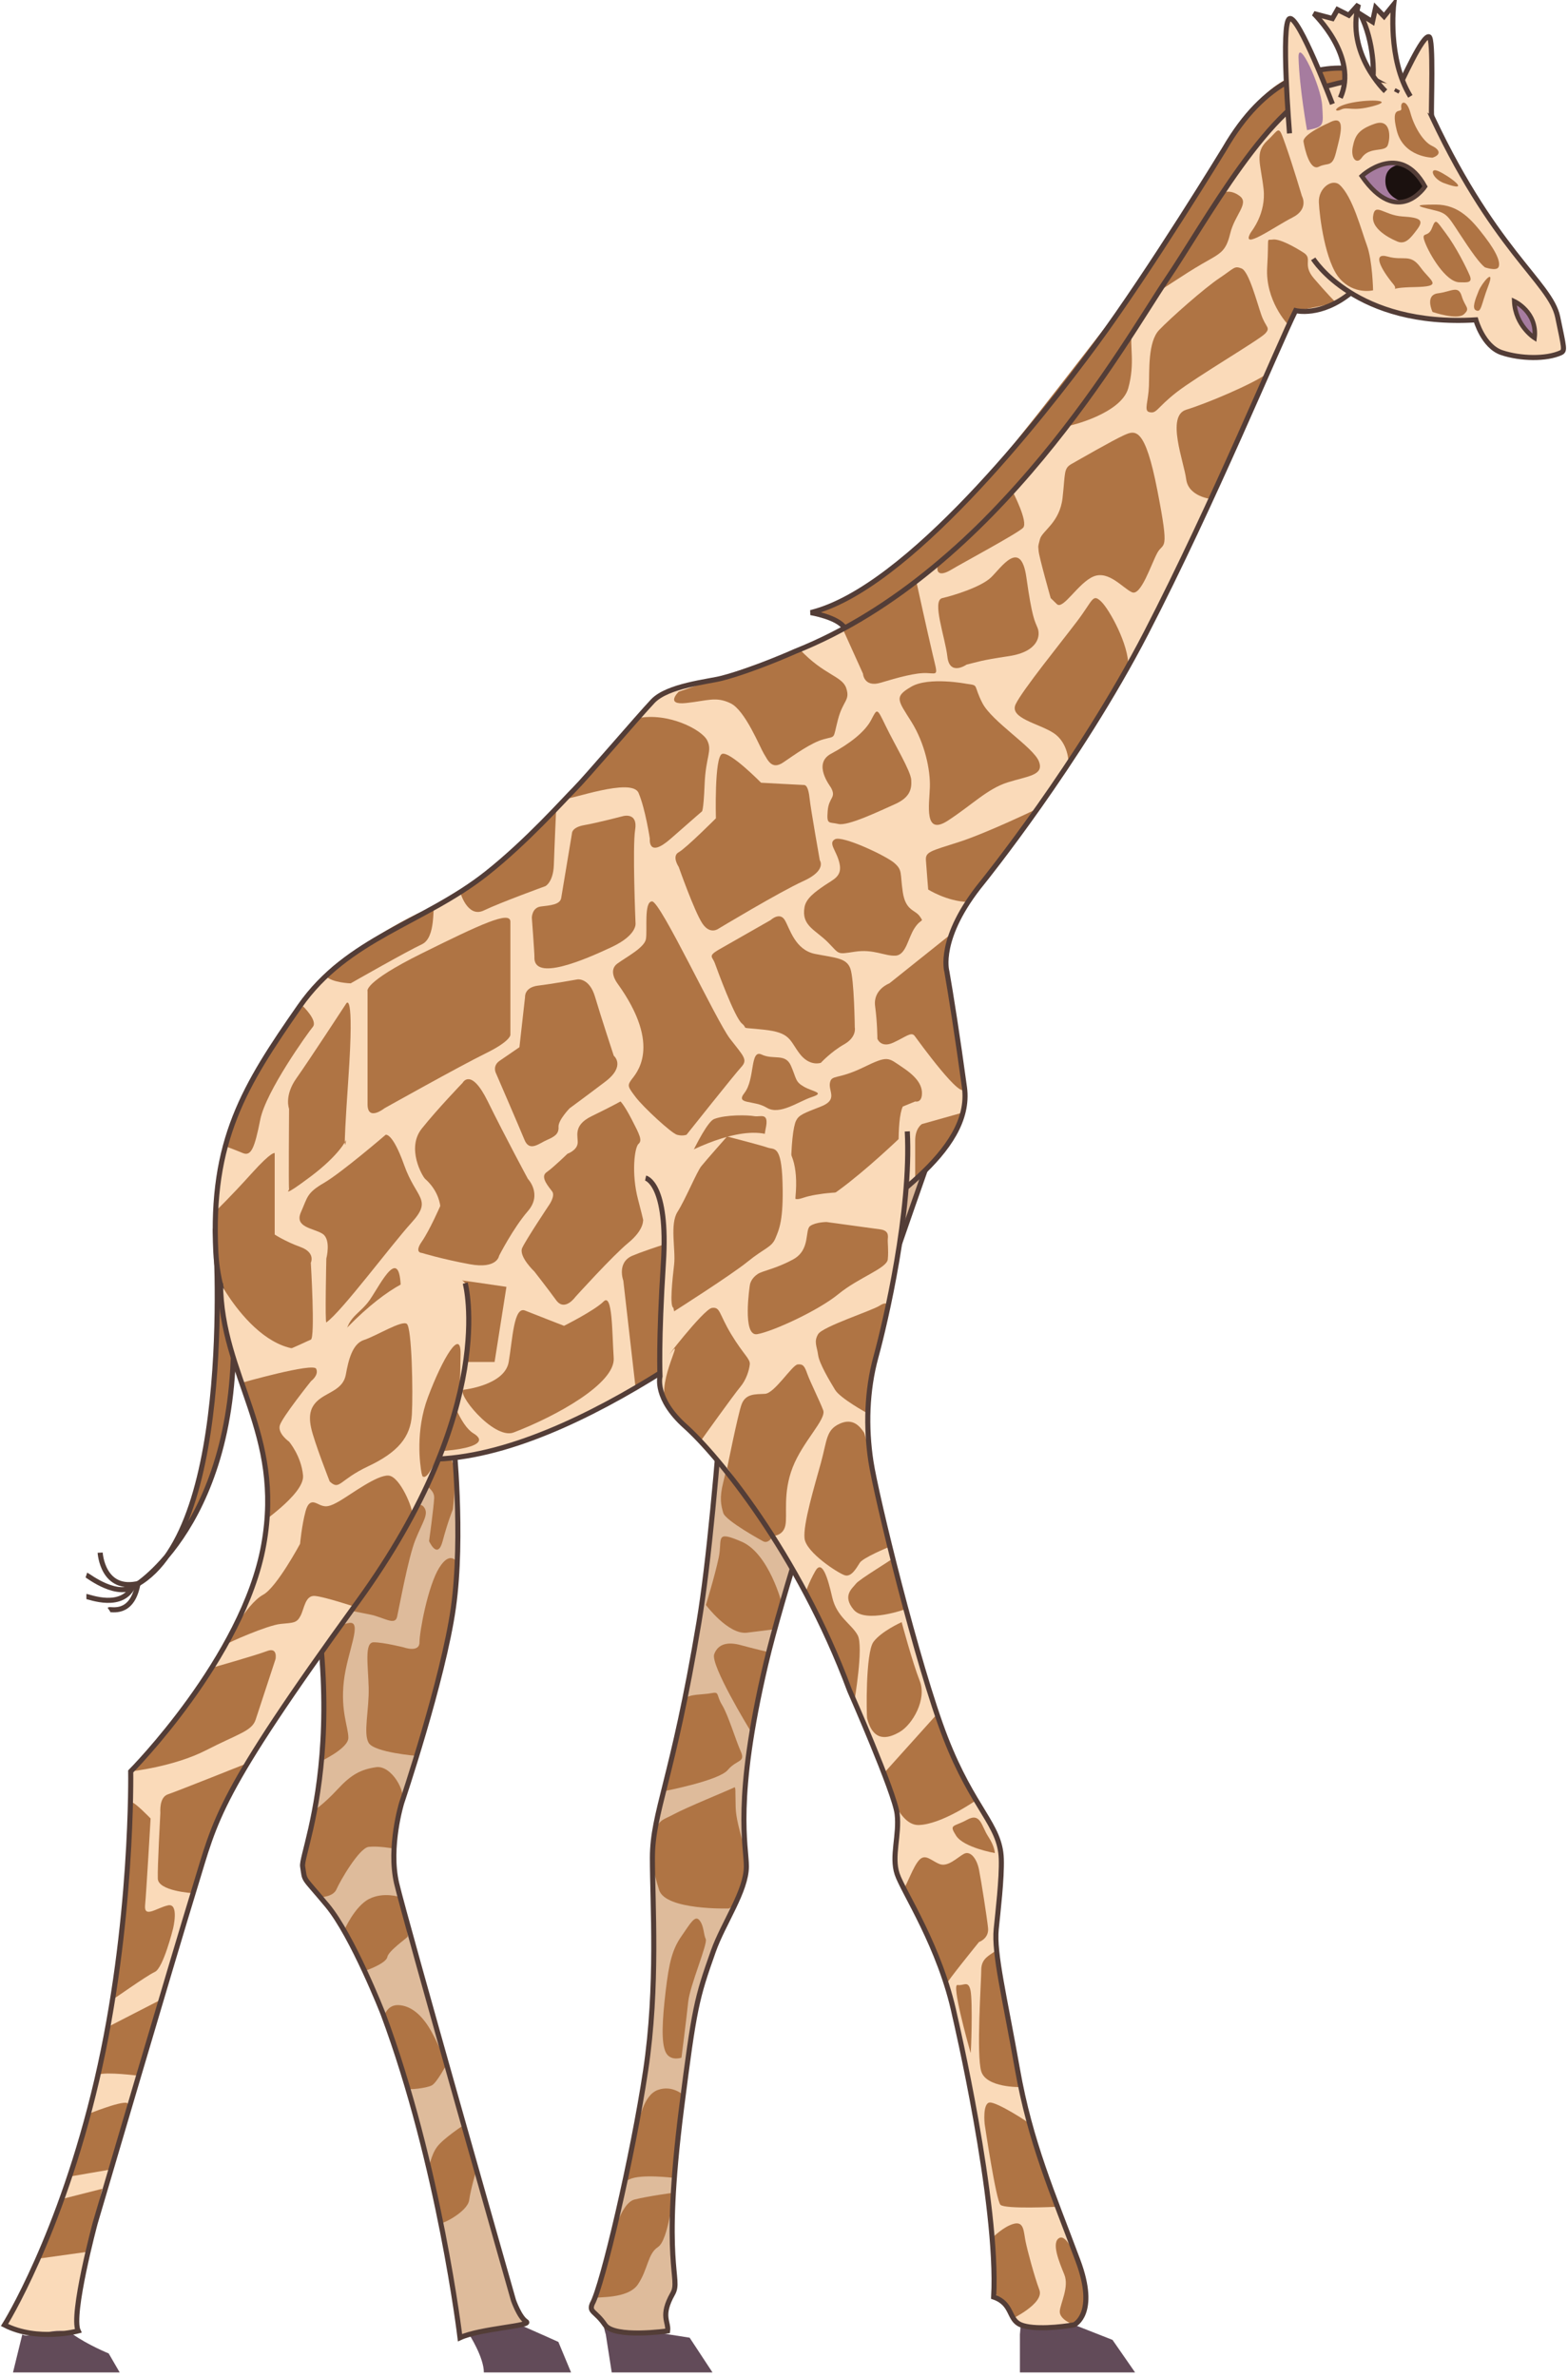 <svg xmlns="http://www.w3.org/2000/svg" xmlns:xlink="http://www.w3.org/1999/xlink" width="173.329" height="262.625" viewBox="-0.099 1.548 173.329 262.625" version="1.1" xml:space="preserve">
  <g>
    <title>Slice 1</title>
    <desc>Created with Sketch.</desc>
    <g id="Page-1" stroke="none" fill-rule="evenodd">
      <g id="giraffe-a-[animals,savanna,robert-hunter]">
        <g id="Group-8">
          <path d="M 66.867 259.474 L 67.523 263.674 L 78.663 263.674 L 76.135 259.834 L 72.314 259.233 C 72.314 259.233 67.168 258.931 66.774 258.408 C 66.379 257.885 66.867 259.474 66.867 259.474 " id="Fill-1" fill="#624B59" stroke-width="1"/>
          <path d="M 81.003 136.763 C 81.003 136.763 79.368 167.557 77.165 180.784 C 74.263 198.205 72.02 201.764 72.02 206.822 C 72.02 211.88 72.671 220.965 71.267 230.331 C 69.863 239.697 66.493 254.121 65.37 256.087 C 64.973 257.03 65.744 256.888 66.774 258.408 C 67.803 259.928 73.701 259.085 73.701 259.085 C 73.838 258.057 72.859 257.445 74.263 254.964 C 75.213 253.285 73.014 251.974 75.246 234.405 C 76.65 223.353 76.903 222.351 78.756 217.125 C 79.857 214.023 82.407 210.475 82.407 207.758 C 82.407 205.508 81.003 200.453 84.561 185.374 C 88.118 170.294 103.19 127.959 103.19 127.959 " id="Fill-3" fill="#DEBB9B" stroke-width="1"/>
          <path d="M 65.65 255.46 C 65.805 255.273 69.301 255.619 70.425 253.933 C 71.548 252.248 71.488 250.562 72.641 249.812 C 73.795 249.063 74.336 243.822 74.336 243.822 C 74.336 243.822 71.654 244.166 70.049 244.567 C 68.445 244.969 67.526 249.052 67.151 250.363 C 66.777 251.674 65.65 255.46 65.65 255.46 " id="Fill-5" fill="#AF7444" stroke-width="1"/>
          <path d="M 74.444 242.182 C 74.444 242.182 70.737 241.712 69.488 242.336 C 68.24 242.96 69.431 240.665 69.993 238.105 C 70.555 235.545 71.051 233.017 72.641 232.454 C 74.232 231.893 75.424 233.017 75.424 233.017 C 75.424 233.017 74.564 241.12 74.444 242.182 " id="Fill-7" fill="#AF7444" stroke-width="1"/>
          <path d="M 75.231 228.895 C 75.231 228.895 73.973 229.333 73.479 228.271 C 72.984 227.209 73.1 224.836 73.479 221.59 C 73.858 218.343 74.232 216.907 75.231 215.471 C 76.229 214.035 76.728 213.097 77.228 213.722 C 77.727 214.347 77.665 215.283 77.914 215.783 C 78.164 216.282 76.167 220.903 75.979 222.714 C 75.792 224.524 75.231 228.895 75.231 228.895 " id="Fill-9" fill="#AF7444" stroke-width="1"/>
          <path d="M 80.488 212.411 C 80.488 212.411 73.493 212.629 72.765 210.381 C 72.037 208.133 71.716 205.989 72.216 204.241 C 72.715 202.493 73.171 202.669 74.419 201.983 C 75.668 201.297 80.535 199.298 80.909 199.111 C 81.284 198.924 81.159 198.861 81.222 201.234 C 81.284 203.607 82.901 206.865 82.34 208.551 C 81.778 210.237 81.549 211.849 80.488 212.411 " id="Fill-11" fill="#AF7444" stroke-width="1"/>
          <path d="M 73.249 199.461 C 73.249 199.461 79.35 198.299 80.348 197.112 C 81.347 195.926 82.345 196.3 81.784 195.052 C 81.222 193.804 80.41 191.056 79.724 189.932 C 79.037 188.808 79.475 188.433 78.538 188.621 C 77.602 188.808 76.161 188.689 75.611 189.23 C 75.061 189.77 74.715 194.539 74.216 195.538 C 73.321 197.328 73.623 197.608 73.249 199.461 " id="Fill-13" fill="#AF7444" stroke-width="1"/>
          <path d="M 82.829 192.726 C 82.704 192.539 78.413 185.498 78.85 184.312 C 79.287 183.126 80.41 182.939 81.783 183.313 C 83.156 183.688 84.873 184.093 84.873 184.093 C 84.873 184.093 83.909 187.154 83.846 188.575 C 83.784 189.995 82.829 192.726 82.829 192.726 " id="Fill-15" fill="#AF7444" stroke-width="1"/>
          <path d="M 77.933 178.88 C 77.933 178.88 80.411 182.19 82.47 181.94 C 84.53 181.69 85.541 181.558 85.541 181.558 L 86.336 178.736 C 86.336 178.736 84.922 173.198 81.886 171.887 C 78.85 170.576 79.786 171.575 79.35 173.635 C 78.913 175.696 77.933 178.88 77.933 178.88 " id="Fill-17" fill="#AF7444" stroke-width="1"/>
          <path d="M 84.227 171.825 C 84.218 171.82 80.099 169.577 79.849 168.703 C 79.599 167.828 79.412 167.079 79.849 165.331 C 80.285 163.583 81.445 158.588 81.521 157.026 C 81.596 155.465 81.783 156.089 83.094 155.09 C 84.404 154.091 87.213 152.405 87.525 151.719 C 87.837 151.032 87.65 150.282 88.274 152.655 C 88.898 155.028 91.082 154.841 90.021 156.714 C 88.961 158.587 86.526 164.519 86.464 166.455 C 86.401 168.39 85.525 172.567 84.227 171.825 " id="Fill-19" fill="#AF7444" stroke-width="1"/>
          <path d="M 97.683 143.749 C 97.496 143.811 91.082 146.098 89.71 146.723 C 88.337 147.348 86.963 148.659 88.399 149.971 C 89.835 151.282 91.207 152.156 91.332 153.342 C 91.457 154.529 90.583 156.089 91.207 156.214 C 91.831 156.34 93.168 157.419 94.166 154.11 C 95.165 150.8 97.683 143.749 97.683 143.749 " id="Fill-21" fill="#AF7444" stroke-width="1"/>
          <path d="M 79.736 156.151 C 79.986 155.964 83.299 152.717 84.227 152.155 C 85.154 151.593 86.402 151.343 86.09 149.907 C 85.778 148.472 83.531 149.345 82.72 147.098 C 81.908 144.85 82.55 144.788 81.886 144.538 C 81.222 144.288 80.296 146.888 80.296 148.324 C 80.296 149.761 79.736 156.151 79.736 156.151 " id="Fill-23" fill="#AF7444" stroke-width="1"/>
          <path d="M 83.032 142.602 C 83.038 142.852 82.987 146.286 84.227 146.474 C 85.466 146.661 86.34 146.973 88.336 145.724 C 90.334 144.475 90.161 144.601 92.12 143.976 C 94.078 143.351 94.952 142.851 95.638 142.602 C 96.325 142.352 96.636 141.79 96.449 140.854 C 96.262 139.917 97.011 138.856 94.765 139.605 C 92.518 140.354 92.216 142.852 90.307 142.165 C 88.399 141.478 89.959 140.167 86.714 140.417 C 83.468 140.667 83.012 141.787 83.032 142.602 " id="Fill-25" fill="#AF7444" stroke-width="1"/>
          <path d="M 81.003 136.763 C 81.003 136.763 79.368 167.557 77.165 180.784 C 74.263 198.205 72.02 201.764 72.02 206.822 C 72.02 211.88 72.671 220.965 71.267 230.331 C 69.863 239.697 66.493 254.121 65.37 256.087 C 64.973 257.03 65.744 256.888 66.774 258.408 C 67.803 259.928 73.701 259.085 73.701 259.085 C 73.838 258.057 72.859 257.445 74.263 254.964 C 75.213 253.285 73.014 251.974 75.246 234.405 C 76.65 223.353 76.903 222.351 78.756 217.125 C 79.857 214.023 82.407 210.475 82.407 207.758 C 82.407 205.508 81.003 200.453 84.561 185.374 C 88.118 170.294 103.19 127.959 103.19 127.959 " id="Stroke-27" stroke="#533D37" stroke-width="0.562" fill="none"/>
        </g>
        <g id="Group-7">
          <path d="M 51.765 259.474 C 51.765 259.474 53.387 261.988 53.387 263.674 L 63.029 263.674 L 61.625 260.302 C 61.625 260.302 59.479 259.328 57.397 258.419 C 56.956 258.334 52.795 258.725 51.765 259.474 " id="Fill-29" fill="#624B59" stroke-width="1"/>
          <path d="M 50.017 160.553 C 50.017 160.553 51.14 171.231 50.017 179.192 C 48.893 187.153 44.306 200.734 44.306 200.734 C 44.306 200.734 42.808 205.604 43.745 209.632 C 44.681 213.659 56.663 255.713 56.663 255.713 C 56.663 255.713 57.319 257.586 58.068 258.054 C 58.816 258.523 52.985 258.804 50.752 259.834 C 50.752 259.834 48.492 240.821 42.247 224.055 C 42.247 224.055 38.877 215.439 36.068 212.067 C 33.26 208.695 33.634 209.538 33.353 207.758 C 33.072 205.979 41.03 189.307 29.141 157.369 " id="Fill-31" fill="#DEBB9B" stroke-width="1"/>
          <path d="M 48.626 247.15 C 48.673 247.37 51.579 245.941 51.765 244.63 C 51.952 243.318 52.566 241.288 52.566 241.288 L 51.164 236.336 C 51.164 236.336 48.893 237.824 48.207 238.761 C 47.52 239.697 47.311 241.138 47.311 241.138 C 47.311 241.138 48.438 246.277 48.626 247.15 " id="Fill-33" fill="#AF7444" stroke-width="1"/>
          <path d="M 44.973 232.296 C 44.992 232.493 47.066 232.265 47.637 231.954 C 48.207 231.642 49.268 229.621 49.268 229.621 C 49.268 229.621 48.207 226.959 47.302 225.523 C 46.397 224.086 45.274 223.15 43.963 223.087 C 42.653 223.025 42.357 224.353 42.357 224.353 C 42.357 224.353 44.848 230.985 44.973 232.296 " id="Fill-35" fill="#AF7444" stroke-width="1"/>
          <path d="M 40.194 219.291 C 40.381 219.291 42.589 218.467 42.714 217.78 C 42.84 217.093 44.837 215.719 44.962 215.532 C 45.086 215.345 44.136 211.161 44.136 211.161 C 44.136 211.161 42.34 210.536 40.718 211.348 C 39.096 212.16 37.931 214.855 37.931 214.855 L 40.194 219.291 Z " id="Fill-37" fill="#AF7444" stroke-width="1"/>
          <path d="M 35.306 211.162 C 35.306 211.162 36.724 211.162 37.098 210.287 C 37.473 209.413 39.594 205.729 40.656 205.604 C 41.717 205.479 43.459 205.794 43.459 205.794 C 43.459 205.794 43.731 201.921 44.306 200.734 C 44.882 199.547 43.158 196.551 41.47 196.8 C 39.782 197.05 38.721 197.612 37.223 199.235 C 35.725 200.859 34.681 201.528 34.681 201.528 C 34.681 201.528 33.416 207.009 33.354 207.758 C 33.291 208.508 34.643 210.837 35.306 211.162 " id="Fill-39" fill="#AF7444" stroke-width="1"/>
          <path d="M 45.96 195.551 C 45.96 195.551 41.279 195.177 40.655 194.115 C 40.031 193.054 40.717 190.493 40.655 187.996 C 40.593 185.499 40.156 183 41.217 183 C 42.278 183 44.532 183.562 44.532 183.562 C 44.532 183.562 46.272 184.187 46.272 183 C 46.272 181.814 47.208 176.756 48.457 174.758 C 49.704 172.761 50.447 174.202 50.447 174.202 C 50.447 174.202 48.768 189.681 45.96 195.551 " id="Fill-41" fill="#AF7444" stroke-width="1"/>
          <path d="M 35.306 196.175 C 35.306 196.175 38.409 194.74 38.409 193.554 C 38.409 192.367 37.535 190.618 37.909 187.309 C 38.284 184 40.094 180.503 38.409 180.878 C 36.724 181.252 35.306 181.627 35.306 181.627 C 35.306 181.627 36.228 193.891 35.306 196.175 " id="Fill-43" fill="#AF7444" stroke-width="1"/>
          <path d="M 34.818 178.75 C 34.818 178.75 39.345 179.629 40.843 179.941 C 42.34 180.254 43.566 181.19 43.795 180.191 C 44.025 179.192 45.024 173.635 45.835 171.637 C 46.647 169.639 47.333 168.827 46.771 168.078 C 46.209 167.328 45.821 168.701 45.173 166.516 C 44.524 164.331 44.15 164.206 42.902 164.268 C 41.654 164.331 36.411 167.953 36.411 167.953 C 36.411 167.953 36.348 168.265 35.35 167.765 C 34.352 167.266 34.157 167.702 34.161 169.513 C 34.164 171.325 33.646 172.448 33.646 172.448 L 34.818 178.75 Z " id="Fill-45" fill="#AF7444" stroke-width="1"/>
          <path d="M 30.732 157.369 L 34.161 158.836 C 34.161 158.836 33.104 159.398 33.291 161.084 C 33.478 162.77 35.655 163.519 34.161 165.018 L 32.666 166.516 C 32.666 166.516 29.734 158.649 30.732 157.369 " id="Fill-47" fill="#AF7444" stroke-width="1"/>
          <path d="M 37.223 165.829 C 37.101 165.687 34.976 163.862 35.35 161.942 C 35.725 160.022 36.743 159.773 37.482 158.212 C 38.221 156.65 38.567 155.34 40.391 154.653 C 42.216 153.966 45.96 159.211 45.96 159.211 C 45.96 159.211 46.522 160.647 45.96 161.584 C 45.398 162.52 42.292 162.333 40.569 163.644 C 38.846 164.955 37.682 166.371 37.223 165.829 " id="Fill-49" fill="#AF7444" stroke-width="1"/>
          <path d="M 48.831 162.457 C 48.831 162.457 46.335 162.684 46.459 164.256 C 46.584 165.829 47.957 165.954 47.895 167.078 C 47.833 168.202 47.333 171.823 47.333 171.823 C 47.333 171.823 48.269 173.946 48.831 171.823 C 49.392 169.701 49.954 168.327 49.954 168.327 C 49.954 168.327 50.889 161.597 48.831 162.457 " id="Fill-51" fill="#AF7444" stroke-width="1"/>
          <path d="M 50.017 160.553 C 50.017 160.553 51.14 171.231 50.017 179.192 C 48.893 187.153 44.306 200.734 44.306 200.734 C 44.306 200.734 42.808 205.604 43.745 209.632 C 44.681 213.659 56.663 255.713 56.663 255.713 C 56.663 255.713 57.319 257.586 58.068 258.054 C 58.816 258.523 52.985 258.804 50.752 259.834 C 50.752 259.834 48.492 240.821 42.247 224.055 C 42.247 224.055 38.877 215.439 36.068 212.067 C 33.26 208.695 33.634 209.538 33.353 207.758 C 33.072 205.979 41.03 189.307 29.141 157.369 " id="Stroke-53" stroke="#533D37" stroke-width="0.562" fill="none"/>
        </g>
        <g id="Group-58">
          <path d="M 23.694 137.294 C 23.694 137.294 26.113 170.45 15.005 176.631 C 15.005 176.631 27.549 168.764 25.496 144.381 " id="Fill-55" fill="#AF7444" stroke-width="1"/>
          <path d="M 23.694 137.294 C 23.694 137.294 26.113 170.45 15.005 176.631 C 15.005 176.631 27.549 168.764 25.496 144.381 " id="Stroke-57" stroke="#533D37" stroke-width="0.562" fill="none"/>
        </g>
        <g id="Group-5" stroke="#533D37">
          <path d="M 10.973 173.096 C 10.973 173.096 11.223 177.529 15.342 176.468 " id="Stroke-59" stroke-width="0.562" fill="none"/>
          <path d="M 9.45 175.571 C 9.638 175.633 13.005 178.314 15.005 176.632 " id="Stroke-61" stroke-width="0.562" fill="none"/>
          <path d="M 9.45 177.943 C 9.7 177.943 13.507 179.504 14.693 176.632 " id="Stroke-63" stroke-width="0.562" fill="none"/>
          <path d="M 11.949 179.41 C 12.136 179.286 14.445 180.097 15.132 176.632 " id="Stroke-65" stroke-width="0.562" fill="none"/>
        </g>
        <g id="Group-3">
          <g id="Group-198">
            <g id="Group-4">
              <path d="M 145.057 30.146 C 145.057 30.146 146.227 32.035 149.059 33.822 C 151.891 35.61 156.384 37.295 163.031 36.889 C 163.031 36.889 163.842 39.824 165.901 40.511 C 167.961 41.198 170.832 41.26 172.454 40.511 C 172.892 40.261 172.802 40.046 172.08 36.577 C 171.269 32.675 164.841 29.21 157.57 13.1 C 157.57 13.1 155.167 8.667 147.023 10.946 C 140.485 12.382 133.043 26.29 128.875 32.415 C 124.376 39.083 110.185 64.609 87.812 73.507 C 87.812 73.507 83.24 75.556 79.698 76.481 C 78.193 76.874 73.692 77.289 72.053 79.021 C 70.415 80.754 64.657 87.498 63.441 88.715 C 62.224 89.933 58.159 94.505 53.705 98.034 C 46.731 103.56 38.305 105.153 33.016 112.739 C 26.914 121.491 23.139 127.537 23.748 139.901 C 24.357 152.264 37.052 163.625 49.071 162.708 C 65.641 161.443 86.973 143.228 91.822 139.168 C 97.068 134.776 107.484 128.924 106.503 121.684 C 105.754 116.158 104.978 111.269 104.557 108.88 C 104.557 108.88 103.46 105.2 108.516 99.018 C 108.516 99.018 119.157 85.843 126.583 71.482 C 134.01 57.12 141.172 39.739 143.107 35.867 C 143.107 35.867 145.892 36.593 149.2 33.91 " id="Fill-75" fill="#FADAB9" stroke-width="1"/>
              <path d="M 37.236 159.909 C 37.236 159.909 35.038 156.214 35.225 156.214 C 35.413 156.214 38.346 153.467 38.097 150.282 C 37.846 147.098 39.532 146.972 40.78 145.162 C 42.028 143.352 44.274 138.606 44.212 144.6 C 44.15 150.594 44.214 159.836 44.214 159.836 L 37.236 159.909 Z " id="Fill-77" fill="#AF7444" stroke-width="1"/>
              <path d="M 50.079 152.031 C 50.079 152.031 48.394 142.789 48.581 142.727 C 48.769 142.665 55.883 143.727 55.883 143.727 L 54.573 152.031 L 50.079 152.031 Z " id="Fill-79" fill="#AF7444" stroke-width="1"/>
              <path d="M 51.203 155.09 C 51.203 155.09 55.696 154.591 56.133 152.031 C 56.57 149.471 56.694 145.85 57.943 146.349 C 59.191 146.848 62.249 148.035 62.249 148.035 C 62.249 148.035 65.619 146.348 66.618 145.35 C 67.617 144.351 67.554 148.784 67.741 151.594 C 67.928 154.404 61.375 158.026 56.632 159.836 C 54.386 160.586 50.163 155.281 51.203 155.09 " id="Fill-81" fill="#AF7444" stroke-width="1"/>
              <path d="M 45.523 161.772 C 45.279 161.72 45.523 146.848 45.523 146.848 L 47.395 146.848 C 47.395 146.848 49.397 158.199 52.225 159.909 C 55.053 161.618 47.583 162.208 45.523 161.772 " id="Fill-83" fill="#AF7444" stroke-width="1"/>
              <path d="M 35.974 147.66 C 35.814 147.775 35.974 140.604 35.974 140.604 C 35.974 140.604 36.536 138.481 35.538 137.857 C 34.539 137.232 32.417 137.17 33.166 135.484 C 33.915 133.798 33.791 133.361 35.725 132.237 C 37.66 131.113 42.528 126.93 42.528 126.93 C 42.528 126.93 43.276 126.617 44.587 130.302 C 45.898 133.986 47.741 134.049 45.415 136.608 C 43.089 139.168 37.722 146.412 35.974 147.66 " id="Fill-85" fill="#AF7444" stroke-width="1"/>
              <path d="M 34.26 149.562 C 34.759 149.375 34.26 141.07 34.26 141.07 C 34.26 141.07 34.82 139.946 33.104 139.322 C 31.389 138.697 30.266 137.948 30.266 137.948 L 30.266 128.957 C 30.266 128.957 30.016 128.645 27.707 131.205 C 25.398 133.764 23.841 135.26 23.841 135.26 C 23.841 135.26 22.961 145.991 27.979 151.482 C 28.775 152.28 33.76 149.749 34.26 149.562 " id="Fill-87" fill="#AF7444" stroke-width="1"/>
              <path d="M 31.855 132.986 C 31.793 132.799 31.855 124.058 31.855 124.058 C 31.855 124.058 31.294 122.622 32.666 120.686 C 34.04 118.75 38.159 112.444 38.159 112.444 C 38.159 112.444 39.104 110.645 38.408 120.748 C 37.713 130.851 38.159 127.492 38.159 127.492 C 38.159 127.492 37.472 129.115 34.227 131.551 C 30.982 133.986 31.855 132.986 31.855 132.986 " id="Fill-89" fill="#AF7444" stroke-width="1"/>
              <path d="M 40.531 123.558 L 40.531 111.07 C 40.531 111.07 39.979 110.133 46.526 106.886 C 53.075 103.64 56.32 102.14 56.32 103.389 L 56.32 115.878 C 56.32 115.878 56.383 116.565 53.574 117.938 C 50.766 119.312 42.403 123.995 42.403 123.995 C 42.403 123.995 40.531 125.493 40.531 123.558 " id="Fill-91" fill="#AF7444" stroke-width="1"/>
              <path d="M 46.896 131.8 C 46.612 131.549 44.784 128.428 46.526 126.243 C 48.269 124.058 51.041 121.185 51.041 121.185 C 51.041 121.185 51.952 119.436 53.824 123.246 C 55.696 127.055 58.255 131.8 58.255 131.8 C 58.255 131.8 59.877 133.486 58.255 135.359 C 56.632 137.232 55.072 140.291 55.072 140.291 C 55.072 140.291 54.884 141.79 51.827 141.228 C 48.769 140.667 46.526 139.98 46.526 139.98 C 46.526 139.98 45.658 139.98 46.526 138.731 C 47.396 137.482 48.566 134.797 48.566 134.797 C 48.566 134.797 48.456 133.174 46.896 131.8 " id="Fill-93" fill="#AF7444" stroke-width="1"/>
              <path d="M 55.134 118.75 L 57.319 117.251 L 57.943 111.695 C 57.943 111.695 57.848 110.633 59.394 110.445 C 60.938 110.258 63.747 109.758 63.747 109.758 C 63.747 109.758 65.058 109.572 65.681 111.695 C 66.306 113.817 67.746 118.188 67.746 118.188 C 67.746 118.188 69.114 119.312 66.805 121.061 C 64.496 122.809 62.873 123.995 62.873 123.995 C 62.873 123.995 61.595 125.306 61.641 126.055 C 61.688 126.805 61.251 127.117 60.377 127.492 C 59.503 127.866 58.442 128.865 57.881 127.492 C 57.319 126.118 54.698 120.061 54.698 120.061 C 54.698 120.061 54.337 119.297 55.134 118.75 " id="Fill-95" fill="#AF7444" stroke-width="1"/>
              <path d="M 58.976 107.261 C 58.992 106.965 58.692 102.951 58.692 102.951 C 58.692 102.951 58.691 101.828 59.69 101.704 C 60.689 101.579 61.812 101.516 61.937 100.767 C 62.062 100.018 63.123 93.649 63.123 93.649 C 63.123 93.649 63.06 92.962 64.496 92.712 C 65.931 92.463 68.802 91.713 68.802 91.713 C 68.802 91.713 70.425 91.276 70.113 93.212 C 69.801 95.147 70.153 103.515 70.153 103.515 C 70.153 103.515 70.425 104.825 67.492 106.199 C 64.558 107.573 58.823 110.071 58.976 107.261 " id="Fill-97" fill="#AF7444" stroke-width="1"/>
              <path d="M 50.783 100.105 C 50.752 100.123 51.577 103.016 53.387 102.141 C 55.197 101.267 60.19 99.456 60.19 99.456 C 60.19 99.456 61.063 99.02 61.126 97.084 C 61.188 95.147 61.382 90.881 61.382 90.881 C 61.382 90.881 54.616 97.895 50.783 100.105 " id="Fill-99" fill="#AF7444" stroke-width="1"/>
              <path d="M 47.958 101.779 C 47.645 101.523 48.154 105.138 46.526 105.887 C 44.899 106.636 38.664 110.196 38.664 110.196 C 38.664 110.196 36.608 110.136 35.922 109.391 C 35.236 108.646 45.898 102.007 47.958 101.779 " id="Fill-101" fill="#AF7444" stroke-width="1"/>
              <path d="M 33.388 112.719 C 33.388 112.719 35.049 114.316 34.482 115.004 C 33.915 115.691 29.297 122.122 28.672 125.244 C 28.049 128.366 27.674 129.337 26.738 128.945 C 25.802 128.554 24.81 128.194 24.81 128.194 C 24.81 128.194 26.617 120.272 33.388 112.719 " id="Fill-103" fill="#AF7444" stroke-width="1"/>
              <path d="M 58.976 142.04 C 58.976 142.04 57.194 140.354 57.631 139.417 C 58.068 138.481 60.564 134.734 60.564 134.734 C 60.564 134.734 61.313 133.706 60.939 133.189 C 60.564 132.674 59.565 131.587 60.314 131.069 C 61.063 130.551 62.624 129.027 62.624 129.027 C 62.624 129.027 63.622 128.678 63.747 127.929 C 63.872 127.179 63.123 125.931 65.307 124.869 C 67.492 123.808 68.49 123.246 68.49 123.246 C 68.49 123.246 68.865 123.558 69.739 125.244 C 70.612 126.93 70.924 127.554 70.487 127.929 C 70.05 128.303 69.676 131.176 70.425 134.048 C 71.174 136.92 70.986 136.358 70.986 136.358 C 70.986 136.358 71.111 137.419 69.364 138.856 C 67.616 140.292 63.497 144.85 63.497 144.85 C 63.497 144.85 62.325 146.499 61.382 145.206 C 60.439 143.913 58.976 142.04 58.976 142.04 " id="Fill-105" fill="#AF7444" stroke-width="1"/>
              <path d="M 70.159 154.888 L 68.802 143.039 C 68.802 143.039 68.053 141.04 69.8 140.292 C 71.548 139.543 76.479 138.044 76.479 138.044 C 76.479 138.044 78.538 137.357 77.976 140.979 C 77.415 144.601 75.542 144.912 75.355 146.849 C 75.168 148.784 75.051 151.855 75.051 151.855 " id="Fill-107" fill="#AF7444" stroke-width="1"/>
              <path d="M 68.148 110.196 C 68.036 110.042 67.119 108.76 68.148 108.01 C 69.177 107.261 71.112 106.261 71.299 105.325 C 71.486 104.388 71.049 101.142 71.985 101.142 C 72.922 101.142 79.1 114.379 80.598 116.315 C 82.096 118.25 82.595 118.625 81.846 119.437 C 81.097 120.248 75.792 126.923 75.792 126.923 C 75.792 126.923 75.355 127.104 74.731 126.923 C 74.107 126.743 71.017 123.887 70.16 122.755 C 69.301 121.622 69.239 121.498 69.676 120.873 C 70.113 120.248 73.235 117.252 68.148 110.196 " id="Fill-109" fill="#AF7444" stroke-width="1"/>
              <path d="M 74.927 97.333 C 74.927 97.333 74.125 96.146 74.927 95.709 C 75.729 95.272 79.037 91.963 79.037 91.963 C 79.037 91.963 78.85 85.156 79.724 84.844 C 80.597 84.533 84.03 88.029 84.03 88.029 C 84.03 88.029 88.523 88.279 88.773 88.279 C 89.023 88.279 89.273 88.592 89.397 89.778 C 89.522 90.964 90.521 96.593 90.521 96.593 C 90.521 96.593 91.332 97.707 88.711 98.894 C 86.09 100.081 79.35 104.139 79.35 104.139 C 79.35 104.139 78.413 104.888 77.54 103.577 C 76.666 102.266 74.927 97.333 74.927 97.333 " id="Fill-111" fill="#AF7444" stroke-width="1"/>
              <path d="M 62.429 89.781 C 62.811 89.965 69.739 87.404 70.487 89.153 C 71.236 90.902 71.735 94.211 71.735 94.211 C 71.735 94.211 71.486 96.458 74.045 94.211 C 76.603 91.963 77.477 91.213 77.477 91.213 C 77.477 91.213 77.664 91.338 77.789 88.216 C 77.914 85.095 78.669 84.532 78.073 83.346 C 77.477 82.16 73.736 80.215 70.365 80.906 " id="Fill-113" fill="#AF7444" stroke-width="1"/>
              <path d="M 79.287 106.512 C 79.514 106.375 85.091 103.202 85.091 103.202 C 85.091 103.202 86.089 102.266 86.651 103.202 C 87.213 104.139 87.775 106.512 90.021 106.948 C 92.268 107.385 93.454 107.384 93.891 108.54 C 94.328 109.696 94.39 115.066 94.39 115.066 C 94.39 115.066 94.64 116.127 93.204 116.939 C 91.769 117.751 90.639 118.975 90.639 118.975 C 90.639 118.975 89.397 119.437 88.274 117.938 C 87.151 116.44 87.276 115.628 84.342 115.316 C 81.409 115.003 82.719 115.316 81.908 114.629 C 81.097 113.942 79.162 108.634 78.913 107.947 C 78.663 107.261 78.138 107.202 79.287 106.512 " id="Fill-115" fill="#AF7444" stroke-width="1"/>
              <path d="M 88.836 101.766 C 89.013 100.795 90.021 100.081 91.02 99.394 C 92.019 98.706 93.017 98.395 92.705 96.958 C 92.393 95.522 91.395 94.71 92.206 94.273 C 93.017 93.836 97.823 96.083 98.759 96.895 C 99.695 97.708 99.383 98.007 99.695 100.105 C 100.007 102.203 101.068 102.057 101.567 102.785 C 102.066 103.515 101.755 102.953 101.006 104.076 C 100.257 105.201 100.069 107.074 98.883 107.136 C 97.698 107.198 96.483 106.387 94.407 106.699 C 92.331 107.011 92.767 107.011 91.395 105.637 C 90.021 104.264 88.461 103.826 88.836 101.766 " id="Fill-117" fill="#AF7444" stroke-width="1"/>
              <path d="M 74.927 77.977 C 74.927 77.977 73.358 79.474 75.729 79.225 C 78.101 78.975 79.037 78.468 80.66 79.253 C 82.282 80.037 83.905 84.118 84.342 84.825 C 84.779 85.532 85.206 86.655 86.49 85.781 C 87.775 84.907 89.585 83.596 90.958 83.222 C 92.331 82.847 91.956 83.283 92.518 81.098 C 93.08 78.913 93.891 78.976 93.454 77.602 C 93.017 76.228 91.006 76.179 88.316 73.306 " id="Fill-119" fill="#AF7444" stroke-width="1"/>
              <path d="M 93.017 70.937 L 95.295 75.978 C 95.295 75.978 95.389 77.539 97.261 76.977 C 99.133 76.415 101.13 75.854 102.379 75.916 C 103.626 75.978 103.564 76.229 103.003 73.856 C 102.441 71.483 101.184 65.751 101.184 65.751 " id="Fill-121" fill="#AF7444" stroke-width="1"/>
              <path d="M 91.769 88.591 C 91.652 88.371 89.709 85.929 91.769 84.825 C 93.828 83.721 95.513 82.409 96.2 81.098 C 96.886 79.787 96.824 79.725 97.822 81.785 C 98.821 83.846 100.569 86.719 100.631 87.717 C 100.694 88.716 100.507 89.653 98.821 90.402 C 97.136 91.151 93.641 92.838 92.58 92.588 C 91.519 92.337 91.269 92.712 91.394 91.151 C 91.519 89.591 92.371 89.731 91.769 88.591 " id="Fill-123" fill="#AF7444" stroke-width="1"/>
              <path d="M 106.747 77.099 C 106.747 77.099 102.585 76.291 100.641 77.415 C 98.696 78.539 99.153 78.912 100.641 81.285 C 102.129 83.659 102.753 86.594 102.69 88.529 C 102.628 90.464 102.004 93.962 104.688 92.213 C 107.371 90.464 109.056 88.692 111.303 87.986 C 113.55 87.28 115.36 87.218 114.736 85.657 C 114.111 84.095 109.556 81.285 108.494 79.225 C 107.434 77.164 108.187 77.298 106.747 77.099 " id="Fill-125" fill="#AF7444" stroke-width="1"/>
              <path d="M 114.601 90.881 C 114.601 90.881 108.994 93.591 105.874 94.588 C 102.753 95.585 102.191 95.666 102.254 96.593 C 102.317 97.52 102.504 99.83 102.504 99.83 C 102.504 99.83 104.563 101.141 106.91 101.208 " id="Fill-127" fill="#AF7444" stroke-width="1"/>
              <path d="M 117.994 85.935 C 118.056 85.748 117.981 83.596 116.358 82.535 C 114.736 81.473 111.428 80.912 112.177 79.35 C 112.926 77.789 117.232 72.482 118.979 70.171 C 120.727 67.861 120.664 67.111 121.601 67.986 C 122.537 68.86 124.699 72.823 124.617 75.15 " id="Fill-129" fill="#AF7444" stroke-width="1"/>
              <path d="M 106.747 74.979 C 106.747 74.979 104.875 76.291 104.626 74.105 C 104.375 71.919 102.878 67.9 104.064 67.63 C 105.249 67.361 108.307 66.425 109.431 65.363 C 110.554 64.301 112.739 60.929 113.362 65.363 C 113.987 69.797 114.279 70.143 114.601 70.937 C 114.923 71.732 114.736 73.542 111.428 74.042 C 108.12 74.542 108.169 74.643 106.747 74.979 " id="Fill-131" fill="#AF7444" stroke-width="1"/>
              <path d="M 116.046 67.631 C 116.046 67.631 114.751 63.053 114.712 62.428 C 114.674 61.804 114.611 62.054 114.861 61.117 C 115.11 60.181 117.045 59.307 117.357 56.559 C 117.669 53.812 117.457 53.313 118.344 52.813 C 119.229 52.313 122.911 50.19 124.16 49.628 C 125.408 49.066 126.469 48.693 127.842 55.748 C 129.215 62.803 128.529 61.367 127.842 62.616 C 127.155 63.865 126.032 67.425 125.034 66.987 C 124.035 66.549 122.475 64.551 120.789 65.238 C 119.104 65.925 117.419 68.965 116.733 68.298 L 116.046 67.631 Z " id="Fill-133" fill="#AF7444" stroke-width="1"/>
              <path d="M 111.83 55.84 C 111.83 55.84 113.612 59.244 112.988 59.868 C 112.364 60.493 106.31 63.739 105.062 64.489 C 103.814 65.238 103.286 64.914 103.613 63.796 " id="Fill-135" fill="#AF7444" stroke-width="1"/>
              <path d="M 133.77 56.678 C 133.77 56.678 131.275 56.434 131.024 54.498 C 130.775 52.563 128.778 47.505 131.024 46.818 C 133.271 46.131 138.229 44.047 139.977 42.827 " id="Fill-137" fill="#AF7444" stroke-width="1"/>
              <path d="M 117.845 48.629 C 118.169 48.629 123.829 47.255 124.618 44.445 C 125.408 41.635 124.739 39.654 125.034 38.395 " id="Fill-139" fill="#AF7444" stroke-width="1"/>
              <path d="M 126.906 47.068 C 126.34 46.906 126.844 45.882 126.906 44.196 C 126.968 42.51 126.781 39.325 128.029 38.014 C 129.278 36.703 133.022 33.393 134.707 32.269 C 136.392 31.145 136.329 30.897 137.141 31.208 C 137.952 31.52 138.826 34.892 139.325 36.328 C 139.825 37.765 140.386 37.715 139.762 38.395 C 139.138 39.076 132.22 43.135 129.968 44.883 C 127.717 46.631 127.78 47.317 126.906 47.068 " id="Fill-141" fill="#AF7444" stroke-width="1"/>
              <path d="M 128.091 33.624 C 128.279 33.624 130.713 31.894 132.772 30.708 C 134.832 29.522 135.393 29.397 135.893 27.336 C 136.392 25.276 138.014 24.027 136.953 23.215 C 135.893 22.404 135.061 22.819 134.972 22.952 " id="Fill-143" fill="#AF7444" stroke-width="1"/>
              <path d="M 138.14 27.274 C 138.231 27.11 139.887 25.152 139.575 22.404 C 139.263 19.657 138.57 18.407 139.977 17.096 C 141.385 15.785 141.184 15.224 142.002 17.534 C 142.82 19.844 143.819 23.216 143.819 23.216 C 143.819 23.216 144.631 24.652 142.758 25.589 C 140.886 26.525 136.988 29.344 138.14 27.274 " id="Fill-145" fill="#AF7444" stroke-width="1"/>
              <path d="M 142.36 37.47 C 142.18 37.346 139.755 34.706 139.977 31.084 C 140.199 27.462 139.824 28.134 140.573 28.017 C 141.322 27.899 142.921 28.773 143.994 29.46 C 145.067 30.146 143.818 30.753 145.129 32.292 C 146.44 33.831 147.582 34.998 147.582 34.998 C 147.582 34.998 143.994 35.779 143.117 35.867 C 142.734 35.906 142.36 37.47 142.36 37.47 " id="Fill-147" fill="#AF7444" stroke-width="1"/>
              <path d="M 148 21.986 C 147.174 21.221 145.628 22.318 145.691 23.891 C 145.754 25.464 146.396 30.518 148 32.333 C 149.604 34.147 151.683 33.624 151.683 33.624 C 151.683 33.624 151.62 30.334 150.996 28.648 C 150.372 26.962 149.436 23.317 148 21.986 " id="Fill-149" fill="#AF7444" stroke-width="1"/>
              <path d="M 154.241 28.176 C 154.241 28.176 151.495 27.087 151.682 25.464 C 151.869 23.84 152.869 25.338 154.928 25.464 C 156.988 25.589 157.299 25.901 156.55 26.9 C 155.801 27.899 155.207 28.671 154.241 28.176 " id="Fill-151" fill="#AF7444" stroke-width="1"/>
              <path d="M 153.929 32.956 C 152.52 31.255 151.558 29.398 153.305 29.897 C 155.052 30.396 155.793 29.524 156.921 31.084 C 158.048 32.644 159.554 33.207 156.211 33.269 C 152.868 33.331 154.655 33.833 153.929 32.956 " id="Fill-153" fill="#AF7444" stroke-width="1"/>
              <path d="M 158.255 36.016 C 158.255 36.016 157.362 34.142 158.859 33.955 C 160.357 33.768 161.106 33.019 161.481 34.268 C 161.855 35.517 162.48 35.583 161.731 36.266 C 160.981 36.949 158.255 36.016 158.255 36.016 " id="Fill-155" fill="#AF7444" stroke-width="1"/>
              <path d="M 164.039 31.084 C 164.039 31.084 165.288 31.521 165.537 31.084 C 165.787 30.646 165.475 29.592 164.039 27.715 C 162.604 25.838 161.169 24.152 158.61 24.152 C 156.051 24.152 156.566 24.337 158.181 24.713 C 159.795 25.089 159.841 25.214 161.223 27.337 C 162.604 29.459 163.478 30.648 164.039 31.084 " id="Fill-157" fill="#AF7444" stroke-width="1"/>
              <path d="M 161.222 32.738 C 162.082 32.756 162.729 32.832 162.354 31.958 C 161.98 31.083 160.856 28.835 159.733 27.337 C 158.609 25.838 158.625 25.651 158.18 26.775 C 157.736 27.899 156.925 27.014 157.424 28.33 C 157.923 29.647 159.716 32.708 161.222 32.738 " id="Fill-159" fill="#AF7444" stroke-width="1"/>
              <path d="M 158.255 18.969 C 158.255 18.969 155.039 18.937 154.297 15.957 C 153.555 12.975 154.928 14.224 154.803 13.475 C 154.678 12.726 155.396 12.476 155.817 14.037 C 156.238 15.598 157.252 17.221 158.181 17.658 C 159.109 18.096 159.211 18.657 158.255 18.969 " id="Fill-161" fill="#AF7444" stroke-width="1"/>
              <path d="M 150.434 18.969 C 151.312 17.702 152.993 18.407 153.305 17.596 C 153.617 16.785 153.679 14.598 151.87 15.223 C 150.06 15.848 149.685 16.534 149.436 17.783 C 149.186 19.032 149.873 19.781 150.434 18.969 " id="Fill-163" fill="#AF7444" stroke-width="1"/>
              <path d="M 146.814 15.113 C 146.814 15.113 143.856 16.386 143.993 17.21 C 144.131 18.032 144.689 20.468 145.689 19.969 C 146.689 19.469 147.163 20.093 147.581 18.407 C 148 16.721 148.863 13.998 146.814 15.113 " id="Fill-165" fill="#AF7444" stroke-width="1"/>
              <path d="M 148.123 13.662 C 147.287 14.05 147.27 13.296 149.383 12.886 C 151.495 12.476 154.053 12.637 151.682 13.274 C 149.31 13.912 148.933 13.288 148.123 13.662 " id="Fill-167" fill="#AF7444" stroke-width="1"/>
              <path d="M 159.546 21.788 C 158.238 21.314 157.807 19.968 158.926 20.468 C 160.045 20.968 162.802 22.967 159.546 21.788 " id="Fill-169" fill="#AF7444" stroke-width="1"/>
              <path d="M 163.041 35.828 C 162.595 35.605 162.979 34.619 163.353 33.694 C 163.728 32.769 165.225 31.021 164.414 33.144 C 163.603 35.266 163.665 36.14 163.041 35.828 " id="Fill-171" fill="#AF7444" stroke-width="1"/>
              <path d="M 105.116 104.682 L 98.212 110.196 C 98.212 110.196 96.387 110.871 96.637 112.719 C 96.887 114.566 96.887 116.314 96.887 116.314 C 96.887 116.314 97.261 117.375 98.634 116.751 C 100.007 116.127 100.631 115.502 101.006 116.002 C 101.38 116.502 106.466 123.555 106.513 121.684 C 106.56 119.811 104.538 108.54 104.538 108.54 C 104.538 108.54 104.679 106.712 105.116 104.682 " id="Fill-173" fill="#AF7444" stroke-width="1"/>
              <path d="M 106.061 124.548 L 101.81 125.743 C 101.81 125.743 101.068 126.181 101.068 127.554 L 101.068 131.894 C 101.068 131.894 104.242 128.957 105.053 127.384 C 105.865 125.812 106.061 124.548 106.061 124.548 " id="Fill-175" fill="#AF7444" stroke-width="1"/>
              <path d="M 99.695 123.808 L 101.068 123.246 C 101.068 123.246 101.74 123.433 101.81 122.496 C 101.88 121.56 101.38 120.623 99.695 119.499 C 98.01 118.375 98.134 118.126 95.295 119.499 C 92.456 120.873 91.831 120.247 91.644 121.184 C 91.457 122.122 92.568 123.058 90.639 123.808 C 88.711 124.557 88.212 124.743 87.9 125.368 C 87.588 125.993 87.338 128.028 87.338 131.069 C 87.338 134.11 87.475 134.298 88.78 133.861 C 90.084 133.423 93.271 133.048 95.734 133.423 C 98.197 133.798 99.376 133.049 99.348 131.894 C 99.321 130.738 98.946 125.431 99.695 123.808 " id="Fill-177" fill="#AF7444" stroke-width="1"/>
              <path d="M 82.19 122.309 C 83.39 120.78 82.782 117.438 84.093 118.063 C 85.403 118.688 86.714 117.875 87.338 119.312 C 87.963 120.748 87.787 121.06 88.78 121.622 C 89.772 122.184 91.145 122.263 89.648 122.755 C 88.15 123.246 86.089 124.807 84.654 123.933 C 83.219 123.058 81.161 123.62 82.19 122.309 " id="Fill-179" fill="#AF7444" stroke-width="1"/>
              <path d="M 74.107 134.037 C 74.107 134.037 77.539 125.68 78.85 125.181 C 80.161 124.682 82.595 124.745 83.281 124.87 C 83.968 124.994 84.966 124.356 84.53 126.298 C 84.093 128.241 84.529 134.673 85.216 135.734 C 85.903 136.795 86.09 137.316 84.53 137.992 C 82.969 138.668 80.91 139.729 80.348 140.291 C 79.786 140.854 79.537 136.108 77.041 136.795 C 74.544 137.482 71.86 135.899 74.107 134.037 " id="Fill-181" fill="#AF7444" stroke-width="1"/>
              <path d="M 84.127 145.394 C 84.127 145.145 81.908 141.603 83.531 140.979 C 85.154 140.354 86.964 140.166 87.713 139.542 C 88.462 138.918 87.725 138.727 88.779 137.292 C 89.834 135.858 87.762 135.234 90.639 135.608 C 93.517 135.983 95.37 136.314 95.527 136.314 C 95.683 136.314 84.127 145.394 84.127 145.394 " id="Fill-183" fill="#AF7444" stroke-width="1"/>
              <path d="M 77.04 149.471 C 77.04 149.471 77.477 144.85 79.162 143.476 C 80.847 142.103 81.354 143.039 81.912 144.288 C 82.47 145.537 82.937 146.134 82.937 146.134 L 77.04 150.528 L 77.04 149.471 Z " id="Fill-185" fill="#AF7444" stroke-width="1"/>
              <path d="M 29.132 153.029 C 29.132 153.029 31.044 152.056 33.353 151.638 C 35.662 151.219 36.929 150.595 35.203 153.592 C 33.478 156.589 33.473 157.407 33.473 157.407 C 33.473 157.407 29.706 154.554 29.132 153.029 " id="Fill-187" fill="#AF7444" stroke-width="1"/>
              <path d="M 155.817 11.425 C 155.817 11.425 144.318 4.359 137.636 14.522 C 131.376 24.044 126.996 31.395 125.034 33.905 C 109.162 54.202 101.979 64.894 89.522 69.234 C 92.705 69.734 92.567 70.214 93.017 70.938 C 93.467 71.661 111.45 60.132 125.243 38.072 C 139.035 16.013 143.195 7.543 155.817 11.425 " id="Fill-189" fill="#AF7444" stroke-width="1"/>
              <path d="M 145.067 30.146 C 145.067 30.146 146.237 32.035 149.069 33.822 C 151.901 35.61 156.394 37.295 163.041 36.889 C 163.041 36.889 163.852 39.824 165.911 40.511 C 167.971 41.198 170.842 41.26 172.464 40.511 C 172.902 40.261 172.812 40.046 172.09 36.577 C 171.279 32.675 164.851 29.21 157.58 13.1 C 157.58 13.1 155.177 8.667 147.033 10.946 C 140.495 12.382 133.053 26.29 128.885 32.415 C 124.385 39.083 110.195 64.609 87.822 73.507 C 87.822 73.507 83.25 75.556 79.708 76.481 C 78.203 76.874 73.702 77.289 72.063 79.021 C 70.425 80.754 64.667 87.498 63.45 88.715 C 62.233 89.933 58.169 94.505 53.715 98.034 C 46.741 103.56 38.315 105.153 33.026 112.739 C 26.924 121.491 23.149 127.537 23.758 139.901 C 24.367 152.264 37.062 163.625 49.081 162.708 C 65.651 161.443 86.983 143.228 91.831 139.168 C 97.078 134.776 107.494 128.924 106.513 121.684 C 105.764 116.158 104.988 111.269 104.567 108.88 C 104.567 108.88 103.47 105.2 108.525 99.018 C 108.525 99.018 119.167 85.843 126.593 71.482 C 134.02 57.12 141.182 39.739 143.117 35.867 C 143.117 35.867 145.902 36.593 149.21 33.91 " id="Stroke-191" stroke="#533D37" stroke-width="0.562" fill="none"/>
              <path d="M 156.211 11.685 C 156.211 11.685 144.1 2.735 135.273 17.96 C 135.273 17.96 127.112 31.343 121.07 39.544 C 114.945 47.855 100.194 66.612 89.522 69.234 C 89.522 69.234 92.537 69.738 93.276 70.937 " id="Stroke-193" stroke="#533D37" stroke-width="0.562" fill="none"/>
            </g>
            <g id="Group-6">
              <path d="M 158.142 14.3 C 158.08 13.419 158.401 5.708 157.861 5.583 C 157.129 5.414 154.928 10.422 154.242 11.733 " id="Fill-67" fill="#FADAB9" stroke-width="1"/>
              <path d="M 158.142 14.324 C 158.08 13.443 158.401 5.732 157.861 5.607 C 157.129 5.438 154.928 10.446 154.242 11.757 " id="Stroke-69" stroke="#533D37" stroke-width="0.562" fill="none"/>
              <path d="M 151.691 9.94 C 151.753 9.846 151.885 6.28 150.294 3.11 L 151.635 3.953 L 151.979 2.392 L 152.915 3.36 L 153.976 2.048 C 153.976 2.048 153.258 8.011 155.817 12.195 " id="Fill-71" fill="#FADAB9" stroke-width="1"/>
              <path d="M 151.675 9.94 C 151.737 9.846 151.87 6.28 150.278 3.11 L 151.619 3.953 L 151.963 2.392 L 152.899 3.36 L 153.96 2.048 C 153.96 2.048 153.242 8.011 155.802 12.195 " id="Stroke-73" stroke="#533D37" stroke-width="0.562" fill="none"/>
            </g>
            <path d="M 153.055 11.633 C 153.055 11.633 148.655 7.481 150.06 2.048 L 148.999 3.234 L 147.751 2.61 L 147.189 3.595 L 145.13 3.047 C 145.13 3.047 150.122 7.824 148.062 12.351 " id="Fill-195" fill="#FADAB9" stroke-width="1"/>
            <path d="M 153.055 11.633 C 153.055 11.633 148.655 7.481 150.06 2.048 L 148.999 3.234 L 147.751 2.61 L 147.189 3.595 L 145.13 3.047 C 145.13 3.047 150.122 7.824 148.062 12.351 " id="Stroke-197" stroke="#533D37" stroke-width="0.562" fill="none"/>
          </g>
          <path d="M 142.633 16.285 C 142.633 16.285 141.635 4.046 142.633 3.609 C 143.631 3.172 147.376 13.038 147.376 13.038 " id="Fill-199" fill="#FADAB9" stroke-width="1"/>
          <path d="M 142.446 16.285 C 142.446 16.285 141.448 4.046 142.446 3.609 C 143.444 3.172 147.189 13.038 147.189 13.038 " id="Stroke-201" stroke="#533D37" stroke-width="0.562" fill="none"/>
          <path d="M 144.38 15.928 C 144.38 15.928 143.536 11.253 143.444 7.918 C 143.381 5.578 145.923 11.025 146.056 13.215 C 146.189 15.405 146.315 15.57 144.38 15.928 " id="Fill-203" fill="#A67C9F" stroke-width="1"/>
          <path d="M 157.424 22.155 C 157.424 22.155 154.076 26.641 150.435 20.999 C 150.435 20.999 152.633 19.307 154.338 19.579 C 156.504 19.925 157.21 21.788 157.424 22.155 " id="Fill-205" fill="#A67C9F" stroke-width="1"/>
          <path d="M 169.532 38.889 C 169.532 38.889 167.945 38.014 167.289 34.908 C 167.289 34.908 168.424 35.251 168.962 36.327 C 169.942 38.291 169.317 38.522 169.532 38.889 " id="Fill-207" fill="#A67C9F" stroke-width="1"/>
          <path d="M 155.224 23.891 C 155.224 23.891 152.854 23.514 153.055 21.28 C 153.212 19.549 155.224 19.688 155.224 19.688 L 157.424 22.155 L 155.224 23.891 Z " id="Fill-209" fill="#1B110F" stroke-width="1"/>
          <path d="M 150.434 20.999 C 150.434 20.999 154.647 17.066 157.424 22.155 C 157.424 22.155 154.428 26.744 150.434 20.999 Z " id="Stroke-211" stroke="#533D37" stroke-width="0.5" fill="none"/>
          <path d="M 169.532 38.889 C 169.532 38.889 167.41 37.546 167.285 34.83 C 167.285 34.83 169.875 36.017 169.532 38.889 Z " id="Stroke-213" stroke="#533D37" stroke-width="0.5" fill="none"/>
        </g>
        <g id="Group-2">
          <polygon id="Fill-215" fill="#624B59" points="41.645 133.474 41.645 137.674 54.377 137.674 51.88 134.077 47.636 132.408 41.739 132.408" stroke-width="1" transform="matrix(1,0,0,1,71,126)"/>
          <path d="M 71.194 131.706 C 71.194 131.706 73.722 132.268 73.16 141.072 C 72.598 149.876 72.785 153.622 72.785 153.622 C 72.785 153.622 72.13 156.058 75.594 159.148 C 79.058 162.239 88.045 173.01 93.756 188.35 C 93.756 188.35 98.717 199.61 98.998 201.952 C 99.278 204.293 98.342 206.635 98.998 208.601 C 99.653 210.568 103.772 216.656 105.363 224.243 C 105.363 224.243 110.231 244.942 109.67 255.338 C 111.823 256.087 111.261 257.824 112.665 258.408 C 114.07 258.991 117.159 258.667 118.563 258.408 C 118.563 258.408 121.184 257.212 118.981 251.311 C 116.203 243.873 113.719 238.243 112.291 230.143 C 110.887 222.182 109.682 217.394 109.951 214.689 C 110.137 212.817 110.584 209.085 110.512 206.916 C 110.387 203.123 107.423 201.483 104.334 193.522 C 101.244 185.561 96.657 166.735 96.096 162.988 C 95.534 159.242 95.627 155.215 96.657 151.468 C 97.687 147.722 100.589 135.358 100.121 126.554 C 100.121 126.554 87.338 139.105 87.837 133.766 C 89.134 119.895 72.491 130.541 71.194 131.706 " id="Fill-217" fill="#FADAB9" stroke-width="1"/>
          <path d="M 118.735 258.408 C 118.479 258.424 116.988 257.784 117.05 256.909 C 117.112 256.035 118.111 254.224 117.549 252.85 C 116.988 251.477 116.048 249.23 117.048 248.792 C 118.048 248.355 119.733 252.663 119.765 254.349 C 119.796 256.035 119.671 258.346 118.735 258.408 " id="Fill-219" fill="#AF7444" stroke-width="1"/>
          <path d="M 111.677 257.804 C 111.677 257.804 115.36 256.055 114.798 254.557 C 114.236 253.058 113.484 250.249 113.267 249.187 C 113.05 248.126 113.113 246.939 111.958 247.251 C 110.803 247.564 109.618 248.782 109.618 248.782 L 109.867 254.931 C 109.867 254.931 111.723 256.703 111.677 257.804 " id="Fill-221" fill="#AF7444" stroke-width="1"/>
          <path d="M 116.608 245.373 C 116.608 245.373 110.993 245.65 110.494 245.15 C 109.994 244.65 108.746 236.221 108.746 236.221 C 108.746 236.221 108.496 233.91 109.308 233.848 C 110.119 233.786 113.731 236.104 113.732 236.229 C 113.756 237.845 114.659 237.747 116.608 245.373 " id="Fill-223" fill="#AF7444" stroke-width="1"/>
          <path d="M 112.645 232.141 C 112.645 232.141 108.933 232.225 108.372 230.414 C 107.81 228.603 108.372 220.424 108.372 219.175 C 108.372 217.925 109.308 217.585 109.87 217.149 C 110.431 216.712 110.758 221.625 111.569 225.809 C 112.38 229.992 112.645 232.141 112.645 232.141 " id="Fill-225" fill="#AF7444" stroke-width="1"/>
          <path d="M 107.186 228.354 C 107.253 228.594 107.435 222.671 107.186 221.485 C 106.937 220.299 106.437 220.986 105.75 220.861 C 105.064 220.736 106.874 227.23 107.186 228.354 " id="Fill-227" fill="#AF7444" stroke-width="1"/>
          <path d="M 104.517 220.774 C 104.642 220.4 108.122 216.115 108.122 216.115 C 108.122 216.115 109.246 215.74 109.121 214.554 C 108.996 213.368 108.372 209.372 108.122 208.123 C 107.872 206.874 107.159 206 106.455 206.375 C 105.751 206.749 104.689 207.873 103.753 207.499 C 102.817 207.124 102.193 206.312 101.507 207.061 C 100.82 207.81 100.18 209.765 99.805 210.202 C 99.431 210.639 101.896 213.367 102.708 216.052 C 103.519 218.736 104.517 220.774 104.517 220.774 " id="Fill-229" fill="#AF7444" stroke-width="1"/>
          <path d="M 109.87 206.287 C 109.87 206.287 106.441 205.688 105.596 204.376 C 104.752 203.065 105.313 203.432 106.812 202.604 C 108.31 201.775 108.391 203.328 109.131 204.445 C 109.87 205.562 109.87 206.287 109.87 206.287 " id="Fill-231" fill="#AF7444" stroke-width="1"/>
          <path d="M 107.802 200.451 C 107.802 200.451 104.003 203.128 101.445 203.19 C 98.886 203.252 97.614 197.457 97.614 197.457 L 103.477 190.94 C 103.477 190.94 106.615 199.518 107.802 200.451 " id="Fill-233" fill="#AF7444" stroke-width="1"/>
          <path d="M 95.765 191.451 C 95.667 191.085 95.578 184.145 96.452 182.959 C 97.325 181.773 99.572 180.774 99.572 180.774 C 99.572 180.774 100.757 185.207 101.569 187.267 C 102.38 189.328 100.758 192.075 99.385 192.887 C 98.012 193.699 96.451 194.012 95.765 191.451 " id="Fill-235" fill="#AF7444" stroke-width="1"/>
          <path d="M 100.04 179.324 C 100.04 179.324 95.578 180.961 94.267 179.4 C 92.957 177.839 94.143 177.028 94.517 176.528 C 94.892 176.028 98.463 173.911 98.587 173.724 C 98.712 173.537 100.04 178.95 100.04 179.324 " id="Fill-237" fill="#AF7444" stroke-width="1"/>
          <path d="M 94.341 189.524 C 94.341 189.524 95.391 183.458 94.704 182.209 C 94.018 180.961 92.395 180.212 91.895 178.026 C 91.397 175.84 90.772 173.804 90.023 175.135 C 89.274 176.465 88.943 177.515 88.943 177.515 C 88.943 177.515 94.565 188.065 94.341 189.524 " id="Fill-239" fill="#AF7444" stroke-width="1"/>
          <path d="M 98.075 172.511 C 98.075 172.511 95.311 173.646 94.945 174.212 C 94.579 174.779 94.018 175.84 93.269 175.591 C 92.52 175.341 89.025 173.094 88.838 171.533 C 88.65 169.971 89.962 165.663 90.648 163.165 C 91.334 160.668 91.209 159.544 92.707 158.857 C 94.205 158.17 94.954 159.169 95.391 159.794 C 95.828 160.418 97.496 170.858 98.075 172.511 " id="Fill-241" fill="#AF7444" stroke-width="1"/>
          <path d="M 95.705 157.65 C 95.705 157.65 92.783 156.047 92.215 155.111 C 91.646 154.174 90.46 152.206 90.336 151.255 C 90.211 150.302 89.836 149.799 90.336 148.958 C 90.835 148.117 96.265 146.369 97.138 145.807 C 98.012 145.245 98.387 145.556 97.638 147.68 C 96.889 149.803 96.109 154.471 96.109 154.471 L 95.705 157.65 Z " id="Fill-243" fill="#AF7444" stroke-width="1"/>
          <path d="M 85.288 171.256 C 85.288 171.256 86.466 171.282 86.715 170.096 C 86.966 168.91 86.404 166.538 87.527 163.665 C 88.65 160.792 91.272 158.357 90.897 157.358 C 90.523 156.36 89.462 154.237 89.149 153.363 C 88.838 152.488 88.686 152.239 88.075 152.301 C 87.464 152.363 85.53 155.485 84.469 155.548 C 83.408 155.61 82.284 155.485 81.847 156.797 C 81.411 158.108 80.287 163.727 80.287 163.727 C 80.287 163.727 84.664 169.821 85.288 171.256 " id="Fill-245" fill="#AF7444" stroke-width="1"/>
          <path d="M 77.332 160.794 C 77.457 160.607 81.036 155.61 81.723 154.798 C 82.409 153.987 82.722 152.909 82.784 152.292 C 82.846 151.676 82.098 151.235 80.724 148.958 C 79.352 146.681 79.539 145.931 78.603 146.056 C 77.666 146.181 72.799 152.55 74.171 150.864 C 75.544 149.179 72.101 154.95 73.786 157.01 C 75.471 159.071 77.332 160.794 77.332 160.794 " id="Fill-247" fill="#AF7444" stroke-width="1"/>
          <path d="M 82.788 143.559 C 82.788 143.559 81.91 149.237 83.595 148.958 C 85.28 148.68 90.335 146.369 92.582 144.527 C 94.829 142.685 97.941 141.686 98.039 140.687 C 98.137 139.688 98.004 138.814 98.039 138.439 C 98.075 138.064 98.137 137.502 97.201 137.377 C 96.264 137.253 91.271 136.566 91.271 136.566 C 91.271 136.566 90.086 136.565 89.462 137.003 C 88.837 137.44 89.524 139.625 87.59 140.687 C 85.654 141.749 84.22 141.936 83.658 142.311 C 83.096 142.685 82.839 143.183 82.788 143.559 " id="Fill-249" fill="#AF7444" stroke-width="1"/>
          <path d="M 74.421 146.432 C 74.421 146.432 80.712 142.435 82.559 140.936 C 84.406 139.438 85.192 139.376 85.61 138.377 C 86.029 137.377 86.526 136.358 86.402 132.174 C 86.277 127.991 85.463 128.598 84.776 128.348 C 84.09 128.099 80.273 127.117 80.273 127.117 C 80.273 127.117 77.924 129.773 77.424 130.397 C 76.924 131.021 75.669 134.069 74.795 135.442 C 73.921 136.815 74.608 139.625 74.421 141.249 C 74.234 142.873 73.904 145.881 74.34 146.043 " id="Fill-251" fill="#AF7444" stroke-width="1"/>
          <path d="M 71.267 131.706 C 71.267 131.706 73.795 132.268 73.233 141.072 C 72.671 149.876 72.859 153.622 72.859 153.622 C 72.859 153.622 72.203 156.058 75.667 159.148 C 79.131 162.239 88.118 173.01 93.829 188.35 C 93.829 188.35 98.79 199.61 99.071 201.952 C 99.352 204.293 98.415 206.635 99.071 208.601 C 99.726 210.568 103.845 216.656 105.437 224.243 C 105.437 224.243 110.305 244.942 109.743 255.338 C 111.896 256.087 111.334 257.824 112.739 258.408 C 114.143 258.991 117.232 258.667 118.636 258.408 C 118.636 258.408 121.257 257.212 119.054 251.311 C 116.276 243.873 113.792 238.243 112.364 230.143 C 110.96 222.182 109.755 217.394 110.024 214.689 C 110.21 212.817 110.657 209.085 110.585 206.916 C 110.46 203.123 107.496 201.483 104.407 193.522 C 101.318 185.561 96.73 166.735 96.169 162.988 C 95.607 159.242 95.701 155.215 96.73 151.468 C 97.76 147.722 100.662 135.358 100.194 126.554 " id="Stroke-253" stroke="#533D37" stroke-width="0.562" fill="none"/>
        </g>
        <g id="Group">
          <path d="M 24.273 143.32 C 24.366 153.716 31.294 159.804 29.047 172.261 C 26.8 184.718 14.35 197.268 14.35 197.268 C 14.35 197.268 14.63 214.127 10.605 231.361 C 6.58 248.595 0.401 258.429 0.401 258.429 C 4.052 260.302 8.545 259.085 8.545 259.085 C 7.703 257.305 10.418 247.19 10.418 247.19 C 10.418 247.19 19.124 217.593 21.464 210.006 C 23.805 202.42 23.805 200.078 39.438 178.536 C 55.072 156.994 51.327 143.32 51.327 143.32 C 51.327 143.32 47.583 138.73 38.315 148.19 C 30.88 155.78 24.273 143.32 24.273 143.32 " id="Fill-255" fill="#FADAB9" stroke-width="1"/>
          <polygon id="Fill-257" fill="#AF7444" points="4.105 109.105 9.638 108.335 11.198 101.382 6.731 102.514" stroke-width="1" transform="matrix(1,0,0,1,0,142)"/>
          <path d="M 7.592 242.032 C 7.686 241.845 9.665 235.117 9.665 235.117 C 9.665 235.117 13.133 233.703 13.928 233.89 C 14.724 234.077 12.169 241.243 12.169 241.243 L 7.592 242.032 Z " id="Fill-259" fill="#AF7444" stroke-width="1"/>
          <path d="M 15.226 230.893 C 15.226 230.893 11.635 230.424 10.741 230.773 L 11.821 225.5 L 17.724 222.466 L 15.226 230.893 Z " id="Fill-261" fill="#AF7444" stroke-width="1"/>
          <path d="M 12.343 222.463 C 12.293 222.57 16.081 219.841 17.017 219.42 C 17.953 218.998 19.03 214.642 19.03 214.642 C 19.03 214.642 19.732 211.786 18.469 212.067 C 17.205 212.348 15.8 213.526 15.941 212.047 C 16.081 210.568 16.549 202.467 16.549 202.467 C 16.549 202.467 14.755 200.609 14.474 200.702 C 14.193 200.796 13.16 220.684 12.343 222.463 " id="Fill-263" fill="#AF7444" stroke-width="1"/>
          <path d="M 21.245 210.719 C 21.105 210.719 17.392 210.475 17.345 209.116 C 17.298 207.759 17.626 201.998 17.626 201.858 C 17.626 201.717 17.485 200.125 18.468 199.797 C 19.451 199.469 27.261 196.352 27.261 196.352 C 27.261 196.352 24.362 201.357 23.8 202.996 C 23.238 204.636 21.245 210.719 21.245 210.719 " id="Fill-265" fill="#AF7444" stroke-width="1"/>
          <path d="M 14.35 197.268 C 14.35 197.268 19.124 196.754 22.681 194.927 C 26.239 193.101 27.736 192.82 28.158 191.555 C 28.579 190.29 30.358 184.859 30.358 184.859 C 30.358 184.859 30.638 183.5 29.422 183.969 C 28.204 184.437 23.295 185.828 23.295 185.828 C 23.295 185.828 16.831 196.004 14.35 197.268 " id="Fill-267" fill="#AF7444" stroke-width="1"/>
          <path d="M 24.814 183.276 C 25.095 183.043 29.468 181.112 30.919 180.972 C 32.37 180.831 32.698 180.878 33.119 180.081 C 33.541 179.286 33.634 177.787 34.71 177.881 C 35.787 177.974 39.059 179.058 39.059 179.058 C 39.059 179.058 44.872 170.452 45.48 168.953 C 45.606 168.297 44.119 164.675 42.855 164.581 C 41.591 164.487 38.783 166.594 37.519 167.344 C 36.255 168.093 35.891 168.046 35.371 167.859 C 34.851 167.672 34.102 166.969 33.681 168.515 C 33.26 170.06 33.072 172.12 33.072 172.12 C 33.072 172.12 30.49 176.928 29 177.74 C 27.017 178.82 24.814 183.276 24.814 183.276 " id="Fill-269" fill="#AF7444" stroke-width="1"/>
          <path d="M 29.411 169.465 C 27.997 170.229 33.587 166.729 33.4 164.578 C 33.213 162.426 31.856 160.834 31.856 160.834 C 31.856 160.834 30.591 159.945 30.826 159.054 C 31.06 158.165 34.29 154.138 34.29 154.138 C 34.29 154.138 35.179 153.482 34.851 152.779 C 34.523 152.077 26.613 154.331 26.613 154.331 C 26.613 154.331 28.388 159.69 29.033 162.535 C 29.734 165.626 29.411 169.465 29.411 169.465 " id="Fill-271" fill="#AF7444" stroke-width="1"/>
          <path d="M 36.349 165.236 C 36.349 165.236 34.617 160.834 34.289 159.289 C 33.961 157.744 34.289 156.807 35.319 156.058 C 36.349 155.308 37.847 154.98 38.128 153.435 C 38.408 151.89 38.83 150.017 40.14 149.595 C 41.451 149.174 44.306 147.394 44.868 147.815 C 45.43 148.237 45.57 155.355 45.43 157.837 C 45.289 160.32 43.885 162.006 40.608 163.55 C 37.331 165.096 37.472 166.267 36.349 165.236 " id="Fill-273" fill="#AF7444" stroke-width="1"/>
          <path d="M 47.03 165.863 C 47.03 165.863 46.532 164.486 46.501 164.317 C 46.322 163.323 45.809 159.638 47.208 155.917 C 48.846 151.562 50.859 148.237 50.812 151.141 C 50.766 154.044 50.762 155.684 50.337 156.981 C 48.716 161.914 47.026 165.75 46.532 164.486 " id="Fill-275" fill="#AF7444" stroke-width="1"/>
          <path d="M 2.367 259.474 L 1.337 263.674 L 13.133 263.674 L 11.915 261.574 C 11.915 261.574 9.575 260.613 7.984 259.474 C 6.392 258.335 3.233 260.058 2.367 259.474 " id="Fill-277" fill="#624B59" stroke-width="1"/>
          <path d="M 24.273 143.32 C 24.366 153.716 31.294 159.804 29.047 172.261 C 26.8 184.718 14.35 197.268 14.35 197.268 C 14.35 197.268 14.63 214.127 10.605 231.361 C 6.58 248.595 0.401 258.429 0.401 258.429 C 4.052 260.302 8.545 259.085 8.545 259.085 C 7.703 257.305 10.418 247.19 10.418 247.19 C 10.418 247.19 19.124 217.593 21.464 210.006 C 23.805 202.42 23.805 200.078 39.438 178.536 C 55.072 156.994 51.327 143.32 51.327 143.32 " id="Stroke-279" stroke="#533D37" stroke-width="0.562" fill="none"/>
        </g>
      </g>
    </g>
  </g>
</svg>
